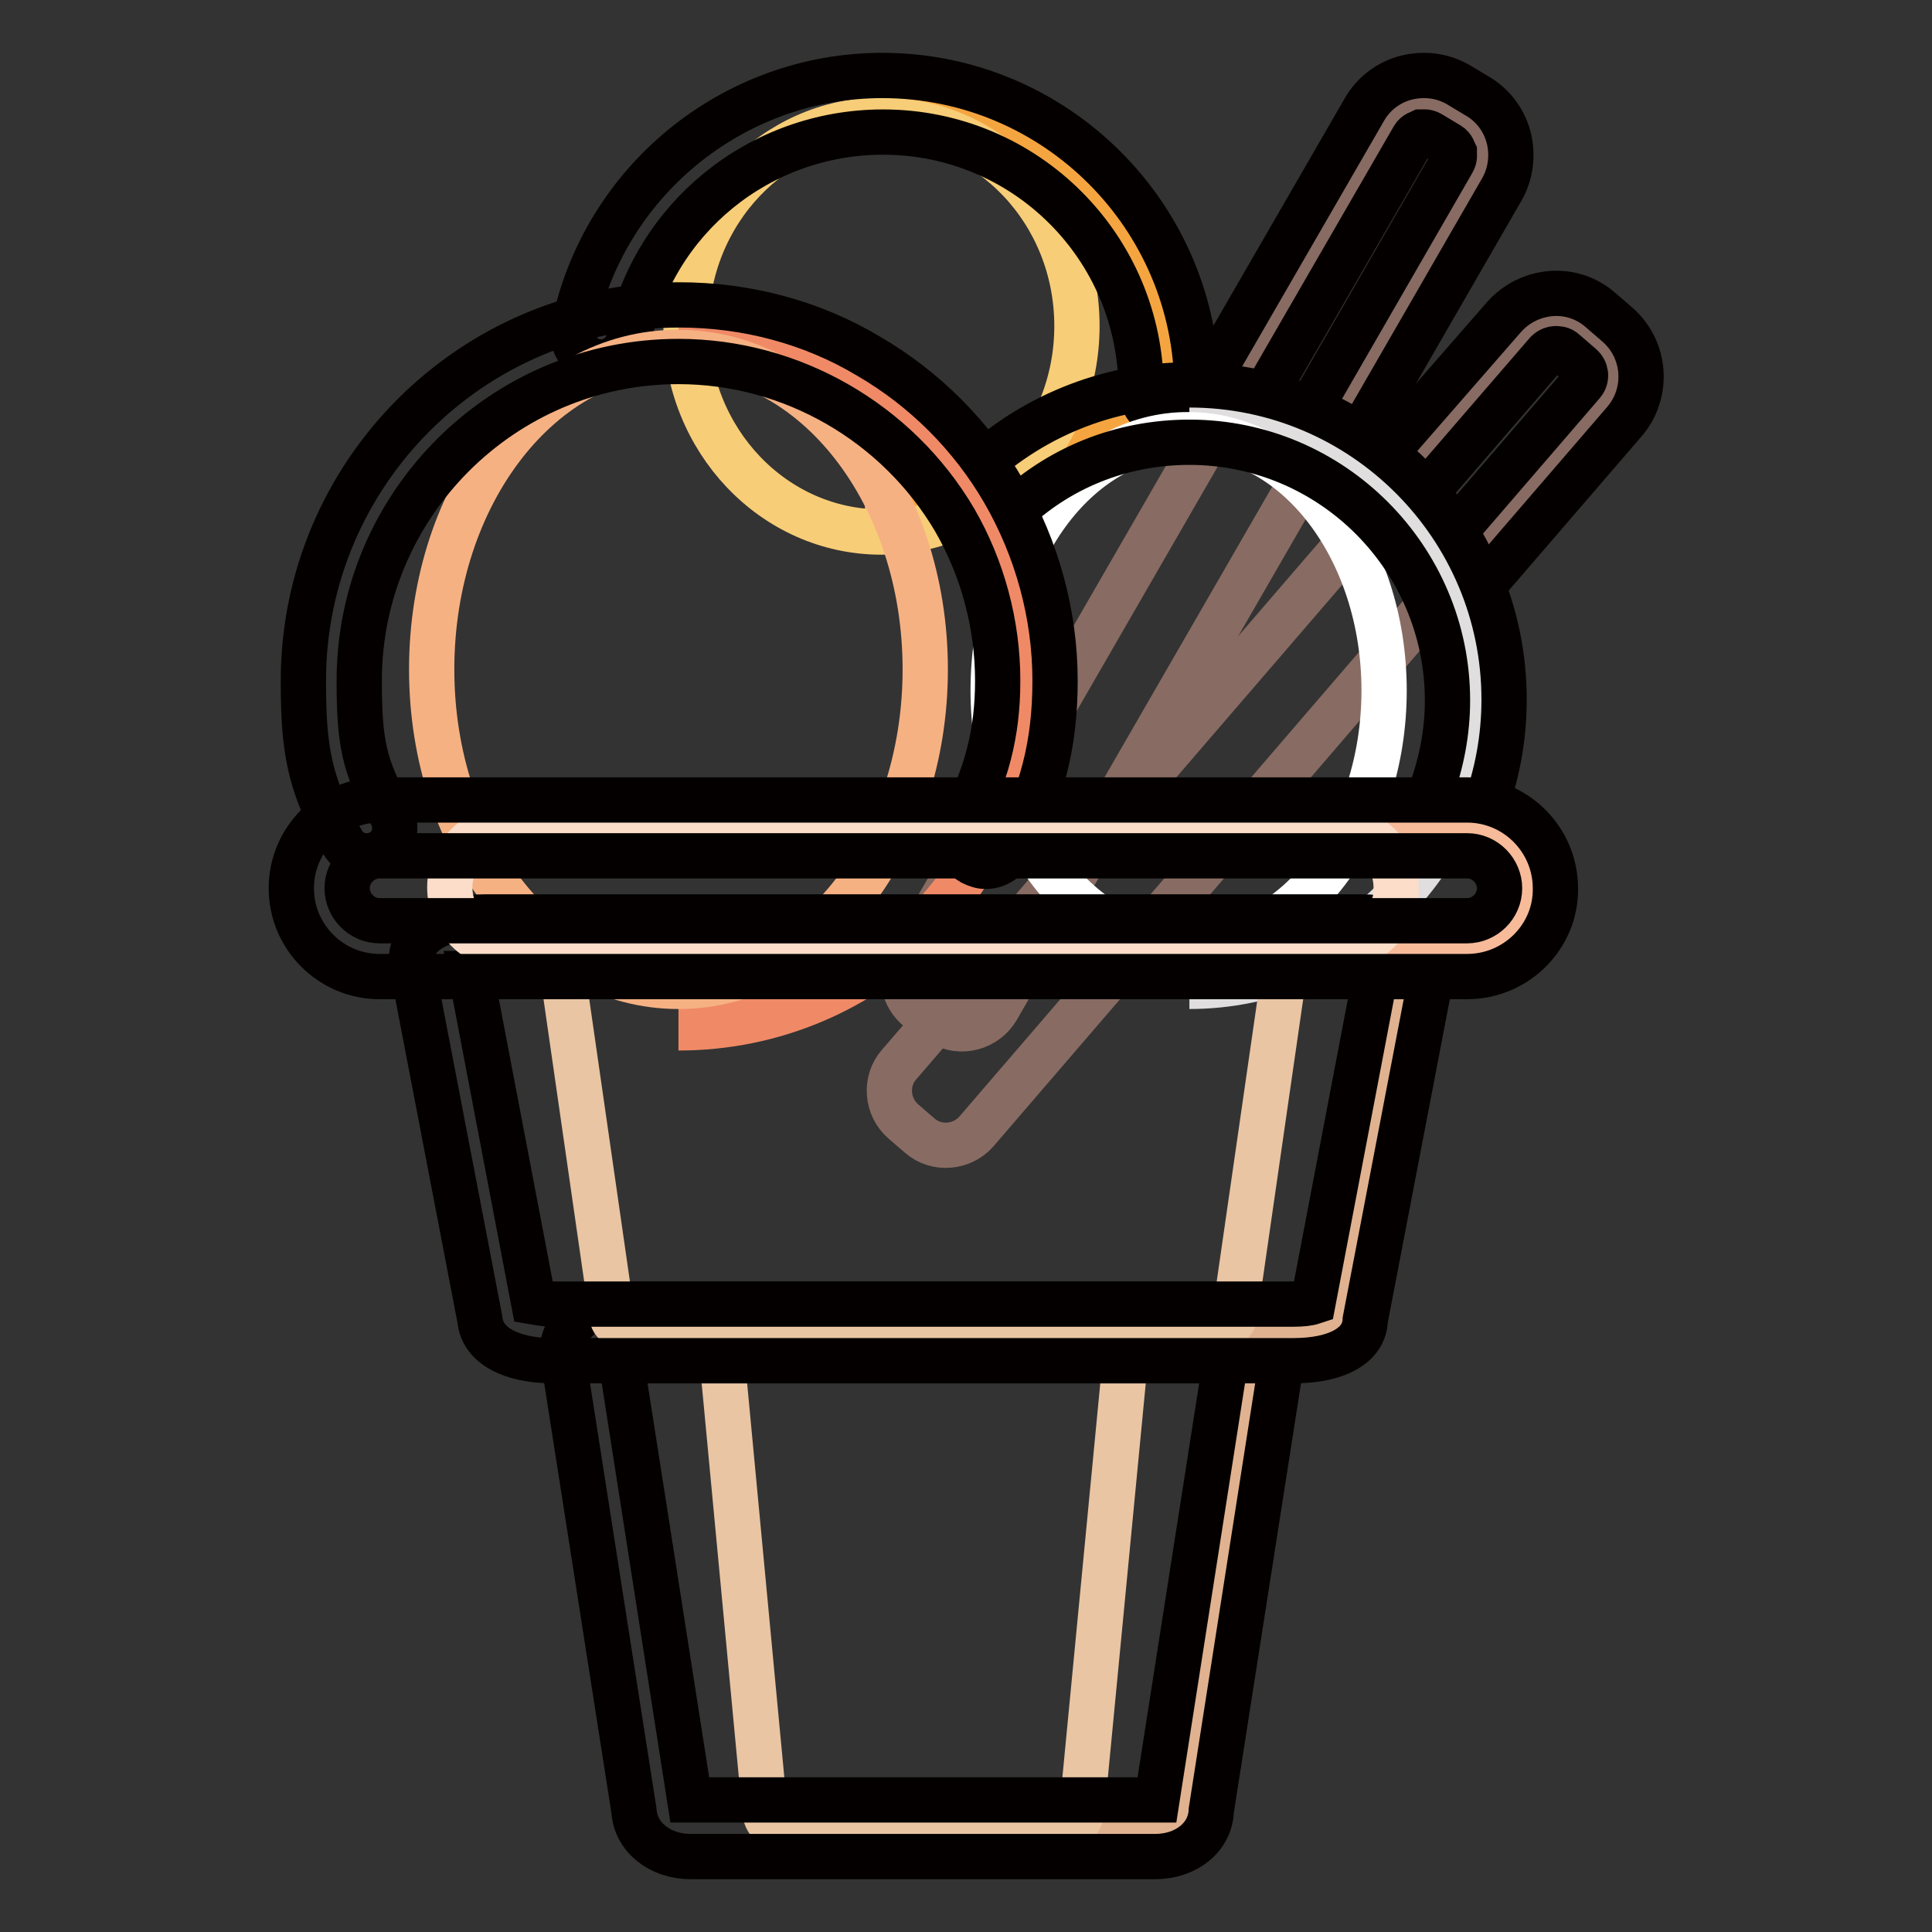 <?xml version="1.0" encoding="utf-8"?>
<!-- Svg Vector Icons : http://www.onlinewebfonts.com/icon -->
<!DOCTYPE svg PUBLIC "-//W3C//DTD SVG 1.1//EN" "http://www.w3.org/Graphics/SVG/1.1/DTD/svg11.dtd">
<svg version="1.1" xmlns="http://www.w3.org/2000/svg" xmlns:xlink="http://www.w3.org/1999/xlink" x="0px" y="0px" viewBox="0 0 256 256" enable-background="new 0 0 256 256" xml:space="preserve">
<rect x="0" y="0" width="256" height="256" fill="#333333" stroke="none"/>
<g> <path stroke-width="6" fill-opacity="0" stroke="#886b62"  d="M209.7,43.9l2.2,1.9c2.2,1.9,2.5,5.3,0.6,7.5l-83.1,96.6c-1.9,2.2-5.3,2.5-7.5,0.6l-2.2-1.9 c-2.2-1.9-2.5-5.3-0.6-7.5l83.2-96.6C204.1,42.2,207.4,42,209.7,43.9L209.7,43.9z"/> <path stroke-width="6" fill-opacity="0" stroke="#040000"  d="M193.8,78.7c-0.9,0-1.7-0.3-2.4-0.9c-1.6-1.3-1.7-3.7-0.4-5.3l18.7-21.7c0.6-0.7,0.5-1.7-0.2-2.3l-2.2-1.9 c-0.4-0.4-0.9-0.4-1.2-0.4c-0.2,0-0.7,0.1-1.1,0.5l-17.7,20.5c-1.3,1.6-3.7,1.7-5.3,0.4c-1.6-1.3-1.7-3.7-0.4-5.3L199.3,42 c1.6-1.8,3.8-2.9,6.2-3.1c2.4-0.2,4.8,0.6,6.6,2.2l2.2,1.9c3.8,3.3,4.2,9,1,12.8l-18.7,21.7C195.9,78.3,194.8,78.7,193.8,78.7z"/> <path stroke-width="6" fill-opacity="0" stroke="#886b62"  d="M191.4,14.5l2.5,1.5c2.5,1.5,3.4,4.8,1.9,7.3l-63.7,110.4c-1.5,2.5-4.8,3.4-7.3,1.9l-2.5-1.5 c-2.5-1.5-3.4-4.8-1.9-7.3l63.7-110.4C185.6,13.9,188.8,13,191.4,14.5z"/> <path stroke-width="6" fill-opacity="0" stroke="#040000"  d="M175.9,61.5c-0.6,0-1.3-0.2-1.9-0.5c-1.8-1-2.4-3.3-1.4-5.1l19.9-34.5c0.3-0.5,0.2-1,0.2-1.2 c-0.1-0.2-0.2-0.7-0.7-1l-2.5-1.5c-0.5-0.3-1-0.2-1.2-0.2c-0.2,0.1-0.7,0.2-1,0.7l-20.8,36c-1,1.8-3.3,2.4-5.1,1.4 s-2.4-3.3-1.4-5.1l20.8-36c1.2-2.1,3.2-3.6,5.5-4.2c2.4-0.6,4.8-0.3,6.9,0.9l2.5,1.5c2.1,1.2,3.6,3.2,4.2,5.5 c0.6,2.3,0.3,4.8-0.9,6.9l-19.9,34.5C178.5,60.8,177.2,61.5,175.9,61.5L175.9,61.5z"/> <path stroke-width="6" fill-opacity="0" stroke="#f5a540"  d="M114.6,15.6c22.2,0,40.3,12.3,40.3,27.4s-18,22.1-40.3,22.1"/> <path stroke-width="6" fill-opacity="0" stroke="#f8cd77"  d="M90.9,43.2c0,15.1,11.6,27.3,25.9,27.3c14.3,0,25.9-12.2,25.9-27.3l0,0c0-15.1-11.6-27.3-25.9-27.3 C102.6,15.9,90.9,28.1,90.9,43.2L90.9,43.2z"/> <path stroke-width="6" fill-opacity="0" stroke="#040000"  d="M154.9,55.4c-2.1,0-3.7-1.7-3.7-3.7c0-18.9-15.3-34.2-34.2-34.2C100.6,17.5,86.5,29,83.3,45 c-0.4,2-2.4,3.3-4.4,2.9c-2-0.4-3.3-2.4-2.9-4.4C79.9,24.1,97.1,10,116.9,10c23,0,41.7,18.7,41.7,41.7 C158.6,53.8,156.9,55.4,154.9,55.4L154.9,55.4z"/> <path stroke-width="6" fill-opacity="0" stroke="#e0dede"  d="M157.6,54.9c21,0,37.9,17,37.9,37.9s-17,37.9-37.9,37.9"/> <path stroke-width="6" fill-opacity="0" stroke="#ffffff"  d="M131.6,91.5c0,18.7,11.6,33.9,25.9,33.9c14.3,0,25.9-15.2,25.9-33.9c0,0,0,0,0,0 c0-18.7-11.6-33.9-25.9-33.9C143.2,57.5,131.6,72.7,131.6,91.5C131.6,91.4,131.6,91.5,131.6,91.5z"/> <path stroke-width="6" fill-opacity="0" stroke="#040000"  d="M193.1,109.9c-0.4,0-0.9-0.1-1.3-0.2c-1.9-0.7-2.9-2.9-2.2-4.8c1.4-3.8,2.2-7.9,2.2-12.1 c0-18.8-15.3-34.2-34.2-34.2c-9,0-17.5,3.4-23.9,9.7c-1.5,1.4-3.8,1.4-5.3-0.1c-1.4-1.5-1.4-3.8,0.1-5.3 c7.8-7.6,18.2-11.9,29.1-11.9c23,0,41.7,18.7,41.7,41.7c0,5-0.9,10-2.7,14.7C196,109,194.6,109.9,193.1,109.9z"/> <path stroke-width="6" fill-opacity="0" stroke="#f08a66"  d="M89.9,44.2c25.4,0,46,20.6,46,46s-20.6,46-46,46"/> <path stroke-width="6" fill-opacity="0" stroke="#f6b183"  d="M57.2,88.7c0,23.2,14.6,42,32.7,42c18.1,0,32.7-18.8,32.7-42l0,0c0-23.2-14.6-42-32.7-42 C71.8,46.6,57.2,65.4,57.2,88.7L57.2,88.7z"/> <path stroke-width="6" fill-opacity="0" stroke="#040000"  d="M130.6,114.8c-0.6,0-1.2-0.2-1.8-0.5c-1.8-1-2.5-3.3-1.5-5.1c3.4-6.3,4.9-12,4.9-19c0-7.5-2-14.9-5.7-21.3 c-7.6-12.9-21.6-21-36.6-21c-23.3,0-42.3,19-42.3,42.3c0,8,0.6,11.5,4.2,17.6c1,1.8,0.5,4.1-1.3,5.1c-1.8,1-4.1,0.5-5.1-1.3 c-4.5-7.6-5.2-12.5-5.2-21.4c0-27.4,22.3-49.8,49.8-49.8c8.9,0,17.6,2.3,25.1,6.8c7.4,4.3,13.6,10.5,17.9,17.9 c4.4,7.6,6.8,16.3,6.8,25.1c0,8.4-1.7,15.1-5.8,22.6C133.2,114.1,131.9,114.8,130.6,114.8L130.6,114.8z"/> <path stroke-width="6" fill-opacity="0" stroke="#e0b290"  d="M128,176.5h34.5c2.1,0,3.8,1.2,3.8,2.7l-9.4,60.4c0,1.5-1.7,2.7-3.8,2.7h-24.9"/> <path stroke-width="6" fill-opacity="0" stroke="#e9c5a3"  d="M141.1,242.3h-37.5c-1.3,0-2.3-1.2-2.3-2.7l-5.7-60.4c0-1.5,1-2.7,2.3-2.7h49c1.3,0,2.3,1.2,2.3,2.7 l-5.8,60.3C143.4,241,142.4,242.3,141.1,242.3L141.1,242.3z"/> <path stroke-width="6" fill-opacity="0" stroke="#040000"  d="M153.1,246H91.5c-4.1,0-7.3-2.6-7.5-6.1l-9.4-60.1c0-0.2-0.1-0.4-0.1-0.6c0-3.6,3.3-6.4,7.5-6.4h80.5 c4.2,0,7.5,2.8,7.5,6.4c0,0.2,0,0.4-0.1,0.6l-9.4,60.1C160.4,243.4,157.2,246,153.1,246L153.1,246z M91.4,238.5h61.9l9.1-58.2H82.3 L91.4,238.5z"/> <path stroke-width="6" fill-opacity="0" stroke="#e0b290"  d="M128.3,125.2h52.1c3.3,0,6,0.9,6,2.1l-9,47.1c0,1.1-2.7,2.1-6,2.1h-43.6"/> <path stroke-width="6" fill-opacity="0" stroke="#e9c5a3"  d="M159.1,176.5H85.6c-2.5,0-4.5-0.9-4.5-2.1l-6.8-47.2c0-1.1,2-2.1,4.5-2.1h87.1c2.5,0,4.5,0.9,4.5,2.1 l-6.8,47.1C163.6,175.6,161.6,176.5,159.1,176.5z"/> <path stroke-width="6" fill-opacity="0" stroke="#040000"  d="M171.4,180.3H73.3c-5.7,0-9.4-2.1-9.7-5.4l-9-46.9c-0.1-0.2-0.1-0.5-0.1-0.7c0-3.6,3.7-5.8,9.7-5.8h116.1 c6,0,9.7,2.2,9.7,5.8c0,0.2,0,0.5-0.1,0.7l-9,46.9C180.8,178.3,177.1,180.3,171.4,180.3L171.4,180.3z M70.7,172.5 c0.6,0.1,1.5,0.3,2.6,0.3h98.1c1.1,0,2-0.1,2.6-0.3l8.3-43.5c-0.5-0.1-1.1-0.1-1.9-0.1H64.3c-0.7,0-1.4,0.1-1.9,0.1L70.7,172.5 L70.7,172.5z"/> <path stroke-width="6" fill-opacity="0" stroke="#f7bb9a"  d="M124.1,109.6h70.3c4.4,0,8,3.6,8,8c0,4.4-3.6,8-8,8h-71.9"/> <path stroke-width="6" fill-opacity="0" stroke="#fbddc9"  d="M177.1,125.6H67.6c-4.4,0-8-3.6-8-8c0-4.4,3.6-8,8-8h109.4c4.4,0,8,3.6,8,8 C185.1,122,181.5,125.6,177.1,125.6z"/> <path stroke-width="6" fill-opacity="0" stroke="#040000"  d="M194.4,129.4H50.3c-6.5,0-11.7-5.3-11.7-11.7c0-6.5,5.3-11.7,11.7-11.7h144.1c6.5,0,11.7,5.3,11.7,11.7 C206.2,124.1,200.9,129.4,194.4,129.4z M50.3,113.4c-2.3,0-4.3,1.9-4.3,4.3c0,2.3,1.9,4.3,4.3,4.3h144.1c2.3,0,4.3-1.9,4.3-4.3 c0-2.3-1.9-4.3-4.3-4.3H50.3z"/></g>
</svg>